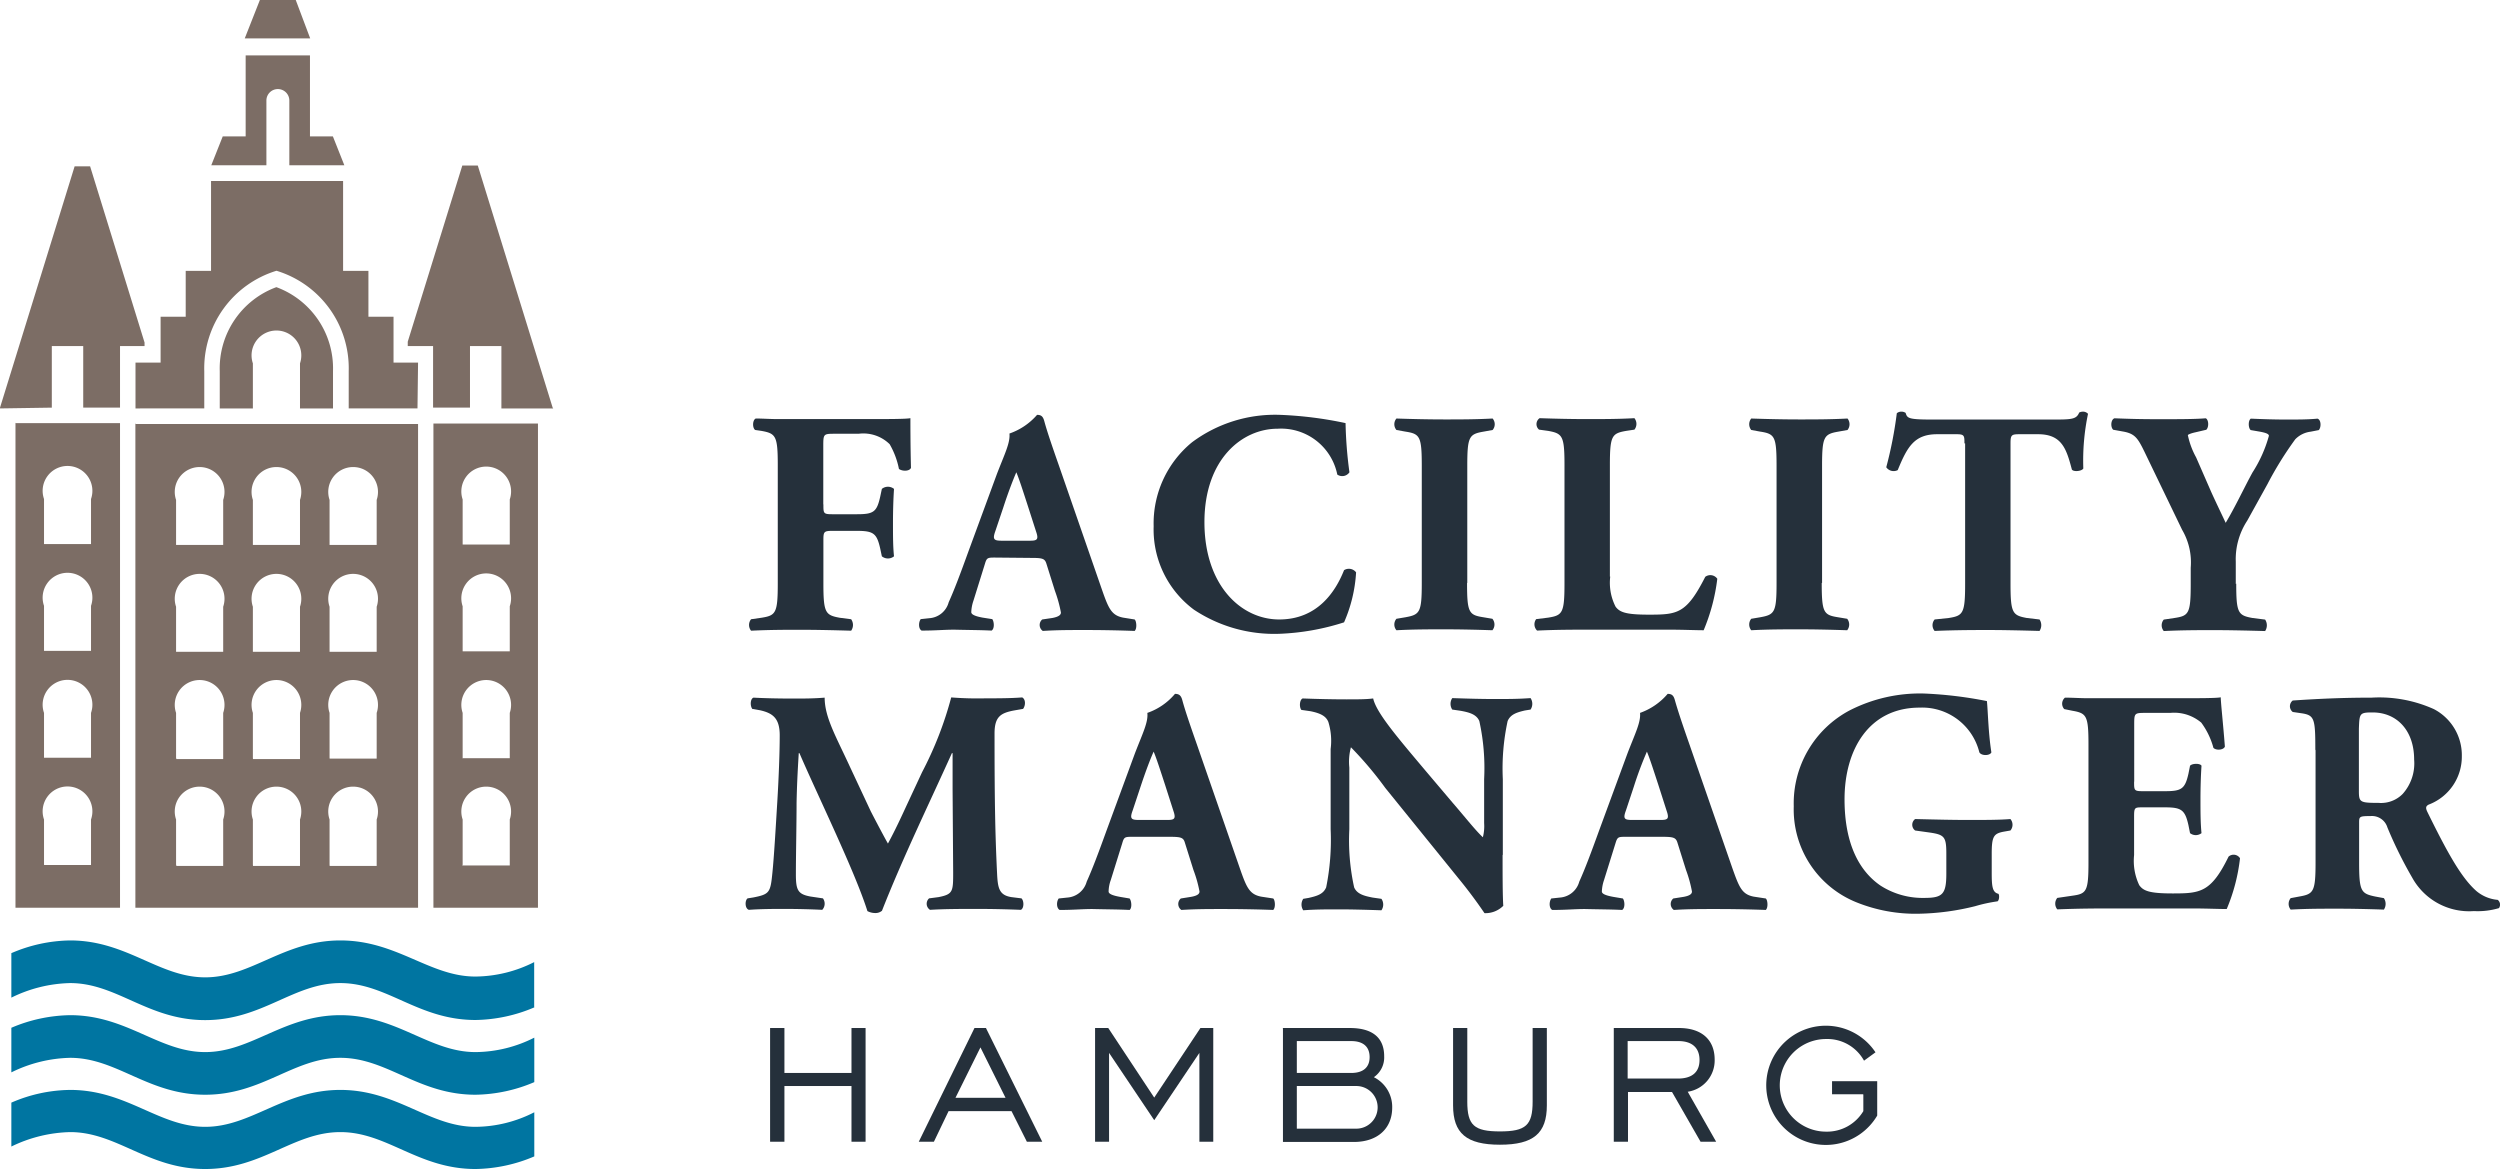 <svg id="a161ce68-50ca-4b31-9346-cde088658b12" data-name="Ebene 1" xmlns="http://www.w3.org/2000/svg" viewBox="0 0 218.09 101.98"><defs><style>.b58362bc-8947-44b6-9e72-f5ad14081810{fill:#7c6d65;}.b0880771-030a-42af-9670-995ae3e5b528{fill:#0075a1;}.b8a95ab8-97a2-4d49-bdc8-89bc9386d075{fill:#25303b;}</style></defs><path class="b58362bc-8947-44b6-9e72-f5ad14081810" d="M334.2,246.81h3.13l1.26,3.35h-5.71l1.32-3.35Zm-18.82,66.1h4.09V309a2.17,2.17,0,1,0-4.1,0v3.93Zm0-9.32h4.09v-3.93a2.17,2.17,0,1,0-4.1,0v3.93Zm0-9.32h4.09v-3.93a2.17,2.17,0,1,0-4.1,0v3.93Zm0,28h4.09V318.3a2.17,2.17,0,1,0-4.1,0v3.93Zm-2.52-38.55H322V326h-9.12V283.68Zm39,29.23H356V309a2.17,2.17,0,1,0-4.11,0v3.93Zm0-9.32H356v-3.93a2.17,2.17,0,1,0-4.11,0v3.93Zm0-9.32H356v-3.93a2.17,2.17,0,1,0-4.11,0v3.93Zm0,28H356V318.3a2.17,2.17,0,1,0-4.11,0v3.93Zm-2.52-38.55h9.12V326h-9.12V283.68Zm-9.05,29.23h4.1V309a2.17,2.17,0,1,0-4.11,0v3.93Zm-13.37-9.32H331v-3.93a2.17,2.17,0,1,0-4.11,0v3.93Zm6.68,0h4.1v-3.93a2.17,2.17,0,1,0-4.11,0v3.93Zm6.69,0h4.1v-3.93a2.17,2.17,0,1,0-4.11,0v3.93Zm-13.37-9.32H331v-3.93a2.17,2.17,0,1,0-4.11,0v3.93Zm6.68,0h4.1v-3.93a2.17,2.17,0,1,0-4.11,0v3.93Zm6.69,0h4.1v-3.93a2.17,2.17,0,1,0-4.11,0v3.93Zm-13.37,28H331V318.3a2.17,2.17,0,1,0-4.11,0v3.93Zm6.68,0h4.1V318.3a2.17,2.17,0,1,0-4.11,0v3.93Zm6.69,0h4.1V318.3a2.17,2.17,0,1,0-4.11,0v3.93Zm-13.37-9.32H331V309a2.17,2.17,0,1,0-4.11,0v3.93Zm6.68,0h4.1V309a2.17,2.17,0,1,0-4.11,0v3.93Zm-10.28-29.23H348V326H323.34V283.68Zm17.27-1.36h-2.89v-3.93a2.17,2.17,0,1,0-4.11,0v3.93h-2.89v-3.25a7.55,7.55,0,0,1,4.94-7.33,7.55,7.55,0,0,1,4.94,7.33v3.25Zm-17.24,0,0-4h2.19v-4h2.19v-4h2.21l0-7.84h11.52l0,7.84h2.21v4h2.19v4H348l-.05,4h-6v-3.25a8.89,8.89,0,0,0-6.3-8.76,8.9,8.9,0,0,0-6.3,8.76v3.25Zm-11.84,0,6.53-21.12h1.35l4.75,15.37V277H322l0,5.37h-3.21V277h-2.74v5.37Zm48.28,0h-4.52V277h-2.74v5.37h-3.22l0-5.37h-2.21v-.38l4.76-15.37h1.35l6.53,21.12Zm-21.22-30.8v7.07h2l1,2.52h-4.8l0-5.65a1,1,0,0,0-1-1,1,1,0,0,0-1,1v5.65h-4.81l1-2.52h2l0-7.07Z" transform="translate(-311.53 -246.81)"/><path class="b0880771-030a-42af-9670-995ae3e5b528" d="M358.14,347.69a13.5,13.5,0,0,1-5.13,1.1c-5,0-7.7-3.22-11.79-3.22s-6.8,3.22-11.79,3.22-7.7-3.22-11.78-3.22a12.28,12.28,0,0,0-5.13,1.26V343a13.14,13.14,0,0,1,5.13-1.11c4.94,0,7.75,3.22,11.78,3.22s6.85-3.22,11.79-3.22,7.76,3.22,11.79,3.22a11.38,11.38,0,0,0,5.13-1.27v3.89Zm0-13a13.5,13.5,0,0,1-5.13,1.1c-5,0-7.7-3.22-11.79-3.22s-6.8,3.23-11.79,3.23-7.7-3.23-11.78-3.23a12.14,12.14,0,0,0-5.13,1.27v-3.88a13.33,13.33,0,0,1,5.13-1.11c4.94,0,7.75,3.22,11.78,3.22s6.85-3.22,11.79-3.22S349,332,353,332a11.5,11.5,0,0,0,5.13-1.26v3.88Zm0,6.52a13.5,13.5,0,0,1-5.13,1.1c-5,0-7.7-3.22-11.79-3.22s-6.8,3.22-11.79,3.22-7.7-3.22-11.78-3.22a12.14,12.14,0,0,0-5.13,1.27v-3.89a13.5,13.5,0,0,1,5.13-1.1c4.94,0,7.75,3.22,11.78,3.22s6.85-3.22,11.79-3.22,7.76,3.22,11.79,3.22a11.5,11.5,0,0,0,5.13-1.26v3.88Z" transform="translate(-311.53 -246.81)"/><path class="b8a95ab8-97a2-4d49-bdc8-89bc9386d075" d="M383.36,290.84c0,.75,0,.83.78.83h2.13c1.47,0,1.75-.19,2.05-1.55l.14-.66a.84.84,0,0,1,1.06,0c-.06.89-.09,1.92-.09,3s0,2.05.09,2.88a.84.84,0,0,1-1.06,0l-.14-.66c-.3-1.34-.58-1.56-2.05-1.56h-2.13c-.75,0-.78.09-.78.84v3.74c0,2.57.17,2.77,1.42,3l1,.13a.86.86,0,0,1,0,1c-1.72-.05-3.08-.08-4.41-.08s-2.66,0-4.32.08a.8.8,0,0,1,0-1l.91-.13c1.25-.2,1.42-.4,1.42-3V287.4c0-2.57-.17-2.77-1.42-3l-.55-.08c-.25-.17-.25-.86.05-1,.61,0,1.25.05,1.92.05s1.33,0,2,0h5.83c1.77,0,3.35,0,3.74-.08,0,.47,0,2.47.05,4.33-.11.3-.72.33-1.05.1a7,7,0,0,0-.81-2.16,3.27,3.27,0,0,0-2.71-.91h-2.16c-.92,0-.92.05-.92,1.13v5Z" transform="translate(-311.53 -246.81)"/><path class="b8a95ab8-97a2-4d49-bdc8-89bc9386d075" d="M398.36,295.45c-.66,0-.75,0-.91.55l-1,3.21a3.44,3.44,0,0,0-.19,1c0,.17.22.34,1,.48l.83.13c.16.2.22.83-.06,1-1-.05-2.08-.05-3.24-.08-.94,0-1.58.08-2.86.08-.3-.16-.27-.75-.08-1l.75-.08a1.88,1.88,0,0,0,1.69-1.39c.5-1.11,1-2.44,1.72-4.43l2.49-6.77c.67-1.74,1.17-2.71,1.09-3.52A5.62,5.62,0,0,0,402,283c.36,0,.52.14.63.55.22.81.56,1.83,1.25,3.8l3.77,10.87c.58,1.66.83,2.27,1.86,2.47l1,.16c.17.14.22.81,0,1-1.33-.05-2.82-.08-4.27-.08s-2.46,0-3.74.08a.63.63,0,0,1-.05-1l.88-.13c.64-.12.75-.31.75-.48a11.6,11.6,0,0,0-.52-1.88l-.75-2.39c-.14-.44-.36-.49-1.33-.49Zm3-1.47c.64,0,.8-.09.55-.81l-.72-2.24c-.39-1.2-.75-2.33-1-2.92-.27.62-.72,1.78-1.13,3.05l-.7,2.08c-.27.75-.11.84.59.84Z" transform="translate(-311.53 -246.81)"/><path class="b8a95ab8-97a2-4d49-bdc8-89bc9386d075" d="M428.91,283.69a37,37,0,0,0,.34,4.32.76.76,0,0,1-1.06.2,5,5,0,0,0-5.21-4c-3.08,0-6.38,2.64-6.38,8.15s3.19,8.49,6.52,8.49,4.91-2.41,5.66-4.3a.79.79,0,0,1,1.05.19,12.65,12.65,0,0,1-1.05,4.36,20.92,20.92,0,0,1-5.63,1,12.66,12.66,0,0,1-7.46-2.1,8.71,8.71,0,0,1-3.52-7.27,9.15,9.15,0,0,1,3.35-7.34A12.12,12.12,0,0,1,423.2,283a33.35,33.35,0,0,1,5.71.72Z" transform="translate(-311.53 -246.81)"/><path class="b8a95ab8-97a2-4d49-bdc8-89bc9386d075" d="M439.51,297.66c0,2.61.16,2.8,1.44,3l.77.13a.78.78,0,0,1,0,1c-1.5-.05-2.86-.08-4.16-.08s-2.72,0-4.21.08a.77.77,0,0,1,0-1l.77-.13c1.28-.23,1.44-.42,1.44-3v-10.2c0-2.6-.16-2.8-1.44-3l-.77-.14a.77.77,0,0,1,0-1c1.49.05,2.88.08,4.21.08s2.69,0,4.18-.08a.77.77,0,0,1,0,1l-.77.14c-1.28.22-1.44.42-1.44,3v10.2Z" transform="translate(-311.53 -246.81)"/><path class="b8a95ab8-97a2-4d49-bdc8-89bc9386d075" d="M452,297.11a4.58,4.58,0,0,0,.47,2.63c.36.47.86.69,2.89.69,2.52,0,3.29-.08,4.93-3.3a.74.74,0,0,1,1.05.17,16.72,16.72,0,0,1-1.19,4.49c-.72,0-1.77-.05-2.91-.05s-2.36,0-3.49,0H450c-1.27,0-2.66,0-4.38.08a.76.76,0,0,1-.08-1l1.05-.13c1.25-.2,1.42-.4,1.42-3V287.4c0-2.57-.17-2.77-1.42-3l-.8-.11a.63.63,0,0,1,.05-1c1.45.05,2.83.08,4.16.08s2.72,0,4.11-.08a.8.8,0,0,1,0,1l-.73.11c-1.24.22-1.41.42-1.41,3v9.71Z" transform="translate(-311.53 -246.81)"/><path class="b8a95ab8-97a2-4d49-bdc8-89bc9386d075" d="M470.45,297.66c0,2.61.17,2.8,1.44,3l.78.13a.8.8,0,0,1,0,1c-1.5-.05-2.86-.08-4.16-.08s-2.72,0-4.21.08a.8.8,0,0,1,0-1l.77-.13c1.28-.23,1.44-.42,1.44-3v-10.2c0-2.6-.16-2.8-1.44-3l-.77-.14a.8.8,0,0,1,0-1c1.49.05,2.88.08,4.21.08s2.69,0,4.19-.08a.8.8,0,0,1,0,1l-.78.14c-1.27.22-1.44.42-1.44,3v10.2Z" transform="translate(-311.53 -246.81)"/><path class="b8a95ab8-97a2-4d49-bdc8-89bc9386d075" d="M482.9,285.49c0-.66,0-.8-.67-.8h-1.71c-2,0-2.61,1.11-3.44,3.13a.78.78,0,0,1-1-.25,35.25,35.25,0,0,0,.92-4.71.62.62,0,0,1,.38-.14.66.66,0,0,1,.39.11c.14.47.23.58,2.33.58h10.31c1.83,0,2.25,0,2.5-.61a.74.74,0,0,1,.36-.08.59.59,0,0,1,.41.19,19.86,19.86,0,0,0-.41,4.77c-.14.25-.89.31-1,.08-.47-1.77-.86-3.07-2.94-3.07h-1.66c-.67,0-.75.08-.75.8v12.23c0,2.57.17,2.77,1.42,3l1.11.13a.9.9,0,0,1,0,1c-1.81-.05-3.2-.08-4.44-.08s-2.77,0-4.71.08a.77.77,0,0,1,0-1l1.24-.13c1.25-.2,1.42-.4,1.42-3V285.49Z" transform="translate(-311.53 -246.81)"/><path class="b8a95ab8-97a2-4d49-bdc8-89bc9386d075" d="M506.61,297.72c0,2.57.16,2.77,1.41,3l1.11.14a.9.9,0,0,1,0,1c-1.8-.05-3.16-.08-4.49-.08s-2.72,0-4.35.08a.77.77,0,0,1,0-1l.94-.14c1.25-.19,1.41-.39,1.41-3v-1.39a5.62,5.62,0,0,0-.75-3.3l-3.29-6.82c-.56-1.14-.81-1.55-1.78-1.74l-.94-.17c-.25-.22-.22-.89.11-1,1.25.05,2.27.08,3.91.08s3.1,0,4.05-.08c.25.11.3.75.05,1l-.94.22c-.5.11-.67.22-.67.25a6.9,6.9,0,0,0,.72,1.94l1.31,3c.41.91.94,2,1.27,2.71.81-1.35,1.58-3,2.33-4.38a11.53,11.53,0,0,0,1.44-3.21c0-.17-.28-.28-.94-.39l-.64-.11c-.22-.14-.25-.83,0-1,1.11.05,2.11.08,3.1.08s1.92,0,2.72-.08c.33.11.33.77.11,1l-.72.14a2.25,2.25,0,0,0-1.33.66,30.61,30.61,0,0,0-2.44,3.94l-1.75,3.16a6.13,6.13,0,0,0-1,3.58v1.94Z" transform="translate(-311.53 -246.81)"/><path class="b8a95ab8-97a2-4d49-bdc8-89bc9386d075" d="M377.18,308.67c-.22-.22-.22-.89.08-1,.95.05,2.14.08,3.5.08.91,0,1.71,0,2.71-.08,0,1.72,1,3.41,2.19,6l1.83,3.91c.28.55,1.11,2.13,1.5,2.82.36-.67.8-1.52,1.55-3.16l1.42-3.05a31.37,31.37,0,0,0,2.55-6.54,29.45,29.45,0,0,0,3,.08c.92,0,2.19,0,3.19-.08.31.16.31.69.08,1l-.8.14c-1.14.22-1.69.53-1.69,2,0,5.71.05,8.71.22,12.2.06,1.28.17,1.91,1.25,2.08l.88.11c.23.22.23.86-.05,1-1.28-.05-2.47-.08-3.83-.08s-2.77,0-4.1.08a.63.63,0,0,1-.08-1l.83-.11c1.27-.25,1.27-.5,1.27-2.19l-.05-7.21v-3.16h-.06c-2,4.44-4.26,9.07-6.1,13.75a.87.87,0,0,1-.55.2,1.47,1.47,0,0,1-.72-.17c-1.08-3.44-4.38-10.17-5.93-13.78h-.06c-.11,1.81-.16,2.89-.19,4.33,0,1.8-.06,4.57-.06,6.24,0,1.38.17,1.74,1.28,1.94l1.08.16a.79.79,0,0,1-.06,1c-1-.05-2.21-.08-3.27-.08-.89,0-2,0-3.13.08-.36-.11-.36-.83-.11-1l.5-.08c1.41-.28,1.49-.42,1.66-2.14.14-1.36.28-3.77.44-6.4.11-1.86.2-4.1.2-5.6s-.61-1.94-1.72-2.19l-.61-.11Z" transform="translate(-311.53 -246.81)"/><path class="b8a95ab8-97a2-4d49-bdc8-89bc9386d075" d="M410.34,319.81c-.67,0-.75,0-.91.56l-1,3.21a3.12,3.12,0,0,0-.19,1c0,.17.22.33,1,.47l.83.14c.17.2.23.83,0,1-1-.05-2.08-.05-3.24-.08-.95,0-1.58.08-2.86.08-.3-.17-.28-.75-.08-1l.75-.08a1.89,1.89,0,0,0,1.69-1.39c.5-1.11,1-2.44,1.72-4.43l2.49-6.77c.67-1.74,1.17-2.71,1.08-3.52a5.48,5.48,0,0,0,2.41-1.66c.36,0,.53.14.64.55.22.81.56,1.83,1.25,3.8l3.77,10.87c.58,1.66.83,2.27,1.86,2.47l1.05.16c.17.14.22.8,0,1-1.33-.05-2.83-.08-4.27-.08s-2.46,0-3.74.08a.63.63,0,0,1-.05-1l.88-.14c.64-.11.75-.3.75-.47a11,11,0,0,0-.53-1.88l-.75-2.39c-.13-.44-.35-.5-1.32-.5Zm3-1.47c.63,0,.8-.08.55-.8l-.72-2.25c-.39-1.19-.75-2.32-1-2.91-.28.61-.72,1.78-1.14,3.05l-.69,2.08c-.28.75-.11.83.58.83Z" transform="translate(-311.53 -246.81)"/><path class="b8a95ab8-97a2-4d49-bdc8-89bc9386d075" d="M442.61,321.37c0,1.8,0,3.54.06,4.46a2.2,2.2,0,0,1-1.64.64s-.94-1.42-2.24-3l-6.41-7.92a31.62,31.62,0,0,0-3-3.55,4.85,4.85,0,0,0-.14,1.77v5.38a19.09,19.09,0,0,0,.42,5.07c.25.59.89.75,1.61.89l.77.11a.88.88,0,0,1,0,1c-1.49-.05-2.6-.08-3.71-.08s-2.05,0-3.11.08a.9.9,0,0,1,0-1l.47-.08c.75-.17,1.28-.33,1.53-.92a20.91,20.91,0,0,0,.39-5.07v-7a5.6,5.6,0,0,0-.2-2.36c-.19-.47-.61-.75-1.58-.94l-.77-.11c-.2-.22-.17-.89.11-1,1.3.05,2.69.08,3.83.08.94,0,1.74,0,2.32-.08.28,1.25,2.08,3.35,4.58,6.32l2.32,2.74c1.25,1.45,2,2.42,2.67,3.05a3.93,3.93,0,0,0,.11-1.24v-3.83a19.09,19.09,0,0,0-.42-5.07c-.25-.58-.86-.75-1.61-.89l-.75-.11a.9.9,0,0,1,0-1c1.5.05,2.58.08,3.72.08s2,0,3.11-.08a.9.9,0,0,1,0,1l-.5.08c-.72.17-1.25.34-1.5.92a19.53,19.53,0,0,0-.42,5.07v6.63Z" transform="translate(-311.53 -246.81)"/><path class="b8a95ab8-97a2-4d49-bdc8-89bc9386d075" d="M453.37,319.81c-.66,0-.74,0-.91.56l-1,3.21a3.44,3.44,0,0,0-.19,1c0,.17.22.33,1,.47l.83.14c.16.19.22.83-.06,1-1-.05-2.08-.05-3.24-.08-.95,0-1.58.08-2.86.08-.3-.17-.27-.75-.08-1l.75-.08a1.89,1.89,0,0,0,1.69-1.39c.5-1.11,1-2.44,1.72-4.43l2.49-6.77c.67-1.74,1.17-2.71,1.09-3.52a5.62,5.62,0,0,0,2.41-1.66c.36,0,.52.14.63.55.23.81.56,1.83,1.25,3.8l3.77,10.87c.59,1.66.83,2.27,1.86,2.47l1.05.16c.17.14.22.8,0,1-1.34-.05-2.83-.08-4.27-.08s-2.47,0-3.75.08a.63.63,0,0,1-.05-1l.89-.14c.63-.11.74-.3.74-.47a11.32,11.32,0,0,0-.52-1.88l-.75-2.39c-.14-.44-.36-.5-1.33-.5Zm3-1.47c.64,0,.8-.08.55-.8l-.72-2.25c-.39-1.19-.75-2.32-1-2.91a31.6,31.6,0,0,0-1.14,3.05l-.69,2.08c-.28.75-.12.83.58.83Z" transform="translate(-311.53 -246.81)"/><path class="b8a95ab8-97a2-4d49-bdc8-89bc9386d075" d="M485.28,322.94c0,1.17.05,1.72.58,1.84.11.1.08.58-.08.66a13.36,13.36,0,0,0-1.94.42,21.77,21.77,0,0,1-4.91.66,13.76,13.76,0,0,1-5.46-1,8.73,8.73,0,0,1-5.46-8.37,9.17,9.17,0,0,1,4.88-8.37,13.49,13.49,0,0,1,6.49-1.47,35.45,35.45,0,0,1,5.48.66c.09.84.12,2.78.39,4.47-.11.3-.86.33-1.05,0a5.14,5.14,0,0,0-5.21-3.9c-4.41,0-6.55,3.65-6.55,8,0,4,1.36,6.32,3.16,7.54a6.8,6.8,0,0,0,3.8,1.06c1.58,0,1.92-.31,1.92-2.11v-1.75c0-1.49-.17-1.66-1.5-1.85l-1.22-.17a.62.62,0,0,1,0-1c2,.05,3.32.08,4.68.08s2.69,0,3.63-.08a.77.77,0,0,1,0,1l-.63.11c-.83.17-1,.42-1,1.91v1.55Z" transform="translate(-311.53 -246.81)"/><path class="b8a95ab8-97a2-4d49-bdc8-89bc9386d075" d="M497.7,315c0,.77,0,.83.78.83h1.91c1.44,0,1.75-.19,2.05-1.52l.14-.7c.2-.22.89-.22,1,0-.06.89-.09,1.89-.09,2.94s0,2.05.09,2.94a.81.81,0,0,1-1,0l-.14-.7c-.3-1.33-.61-1.55-2.05-1.55h-1.91c-.75,0-.78,0-.78.86v3.3a4.93,4.93,0,0,0,.45,2.63c.36.5.88.72,2.91.72,2.41,0,3.35-.08,4.88-3.21a.66.66,0,0,1,1,.14,16,16,0,0,1-1.16,4.43c-.72,0-1.78-.05-2.91-.05s-2.36,0-3.5,0h-3.6c-1.33,0-2.69,0-4.77.08a.79.79,0,0,1,0-1l1.3-.19c1.25-.17,1.42-.36,1.42-2.91V311.75c0-2.53-.17-2.72-1.42-2.94l-.69-.14a.69.69,0,0,1,.06-1c.66,0,1.33.05,2,.05s1.33,0,2,0h5.88c1.77,0,3.35,0,3.71-.08,0,.44.22,2.44.36,4.3-.11.3-.75.36-1,.11a6.6,6.6,0,0,0-1.06-2.2,3.66,3.66,0,0,0-2.71-.85h-2.22c-.92,0-.92.05-.92,1.08V315Z" transform="translate(-311.53 -246.81)"/><path class="b8a95ab8-97a2-4d49-bdc8-89bc9386d075" d="M513.51,312.27c0-2.77-.06-3.07-1.22-3.24l-.75-.11a.63.63,0,0,1,0-1c2.08-.14,4.25-.25,6.88-.25a11.6,11.6,0,0,1,5.43,1,4.53,4.53,0,0,1,2.44,4.1A4.47,4.47,0,0,1,523.4,317c-.27.14-.27.3-.13.61,1.82,3.71,3,5.79,4.29,6.93a3.32,3.32,0,0,0,1.86.77.53.53,0,0,1,.11.72,6.47,6.47,0,0,1-2.19.26,5.67,5.67,0,0,1-5.38-2.92A36.67,36.67,0,0,1,519.8,319a1.41,1.41,0,0,0-1.47-1c-1,0-1,.05-1,.61v3.41c0,2.55.16,2.74,1.41,3l.75.14a.9.9,0,0,1,0,1c-1.47-.05-2.74-.08-4.08-.08s-2.6,0-4.05.08a.79.79,0,0,1,0-1l.75-.14c1.25-.22,1.42-.41,1.42-3v-9.82Zm3.8,3.52c0,1,.08,1.06,1.71,1.06a2.65,2.65,0,0,0,2.11-.78,4,4,0,0,0,1-3c0-2.5-1.47-4.11-3.63-4.11-1.14,0-1.14.09-1.19,1.42v5.4Z" transform="translate(-311.53 -246.81)"/><polygon class="b8a95ab8-97a2-4d49-bdc8-89bc9386d075" points="67.18 89.68 68.43 89.68 68.43 93.6 74.28 93.6 74.28 89.68 75.51 89.68 75.51 99.6 74.28 99.6 74.28 94.74 68.43 94.74 68.43 99.6 67.18 99.6 67.18 89.68 67.18 89.68"/><path class="b8a95ab8-97a2-4d49-bdc8-89bc9386d075" d="M396.54,336.49h1l4.91,9.92h-1.34l-1.34-2.67h-5.49L393,346.41h-1.32l4.86-9.92Zm2.71,6.09-2.19-4.4-2.18,4.4Z" transform="translate(-311.53 -246.81)"/><polygon class="b8a95ab8-97a2-4d49-bdc8-89bc9386d075" points="95.53 89.68 96.68 89.68 100.69 95.75 104.72 89.68 105.84 89.68 105.84 99.6 104.63 99.6 104.63 91.85 100.69 97.72 96.75 91.85 96.75 99.6 95.53 99.6 95.53 89.68 95.53 89.68"/><path class="b8a95ab8-97a2-4d49-bdc8-89bc9386d075" d="M423.41,336.49h5.87c2,0,3,.86,3,2.47a2.09,2.09,0,0,1-.9,1.82,2.9,2.9,0,0,1,1.6,2.65c0,1.8-1.25,3-3.35,3h-6.18v-9.92Zm6,3.92c1.05,0,1.6-.5,1.6-1.38s-.53-1.4-1.6-1.4h-4.75v2.78Zm.44,4.86a1.86,1.86,0,0,0,0-3.72h-5.19v3.72Z" transform="translate(-311.53 -246.81)"/><path class="b8a95ab8-97a2-4d49-bdc8-89bc9386d075" d="M439.53,342.91c0,2.06.59,2.6,2.85,2.6s2.85-.54,2.85-2.6v-6.42h1.24v6.75c0,2.43-1.16,3.43-4.09,3.43s-4.09-1-4.09-3.43v-6.75h1.24v6.42Z" transform="translate(-311.53 -246.81)"/><path class="b8a95ab8-97a2-4d49-bdc8-89bc9386d075" d="M452.28,336.49H458c1.95,0,3.11,1,3.11,2.76a2.76,2.76,0,0,1-2.35,2.8l2.48,4.36h-1.36l-2.49-4.34h-3.84v4.34h-1.24v-9.92Zm5.62,4.41c1.25,0,1.89-.57,1.89-1.62s-.64-1.65-1.84-1.65h-4.43v3.27Z" transform="translate(-311.53 -246.81)"/><path class="b8a95ab8-97a2-4d49-bdc8-89bc9386d075" d="M474.05,342.27h-2.7v-1.14h3.94v3a5.2,5.2,0,1,1-.15-5.52l-1,.73a3.65,3.65,0,0,0-3.31-1.89,4,4,0,0,0,0,8.08,3.69,3.69,0,0,0,3.25-1.79v-1.45Z" transform="translate(-311.53 -246.81)"/></svg>